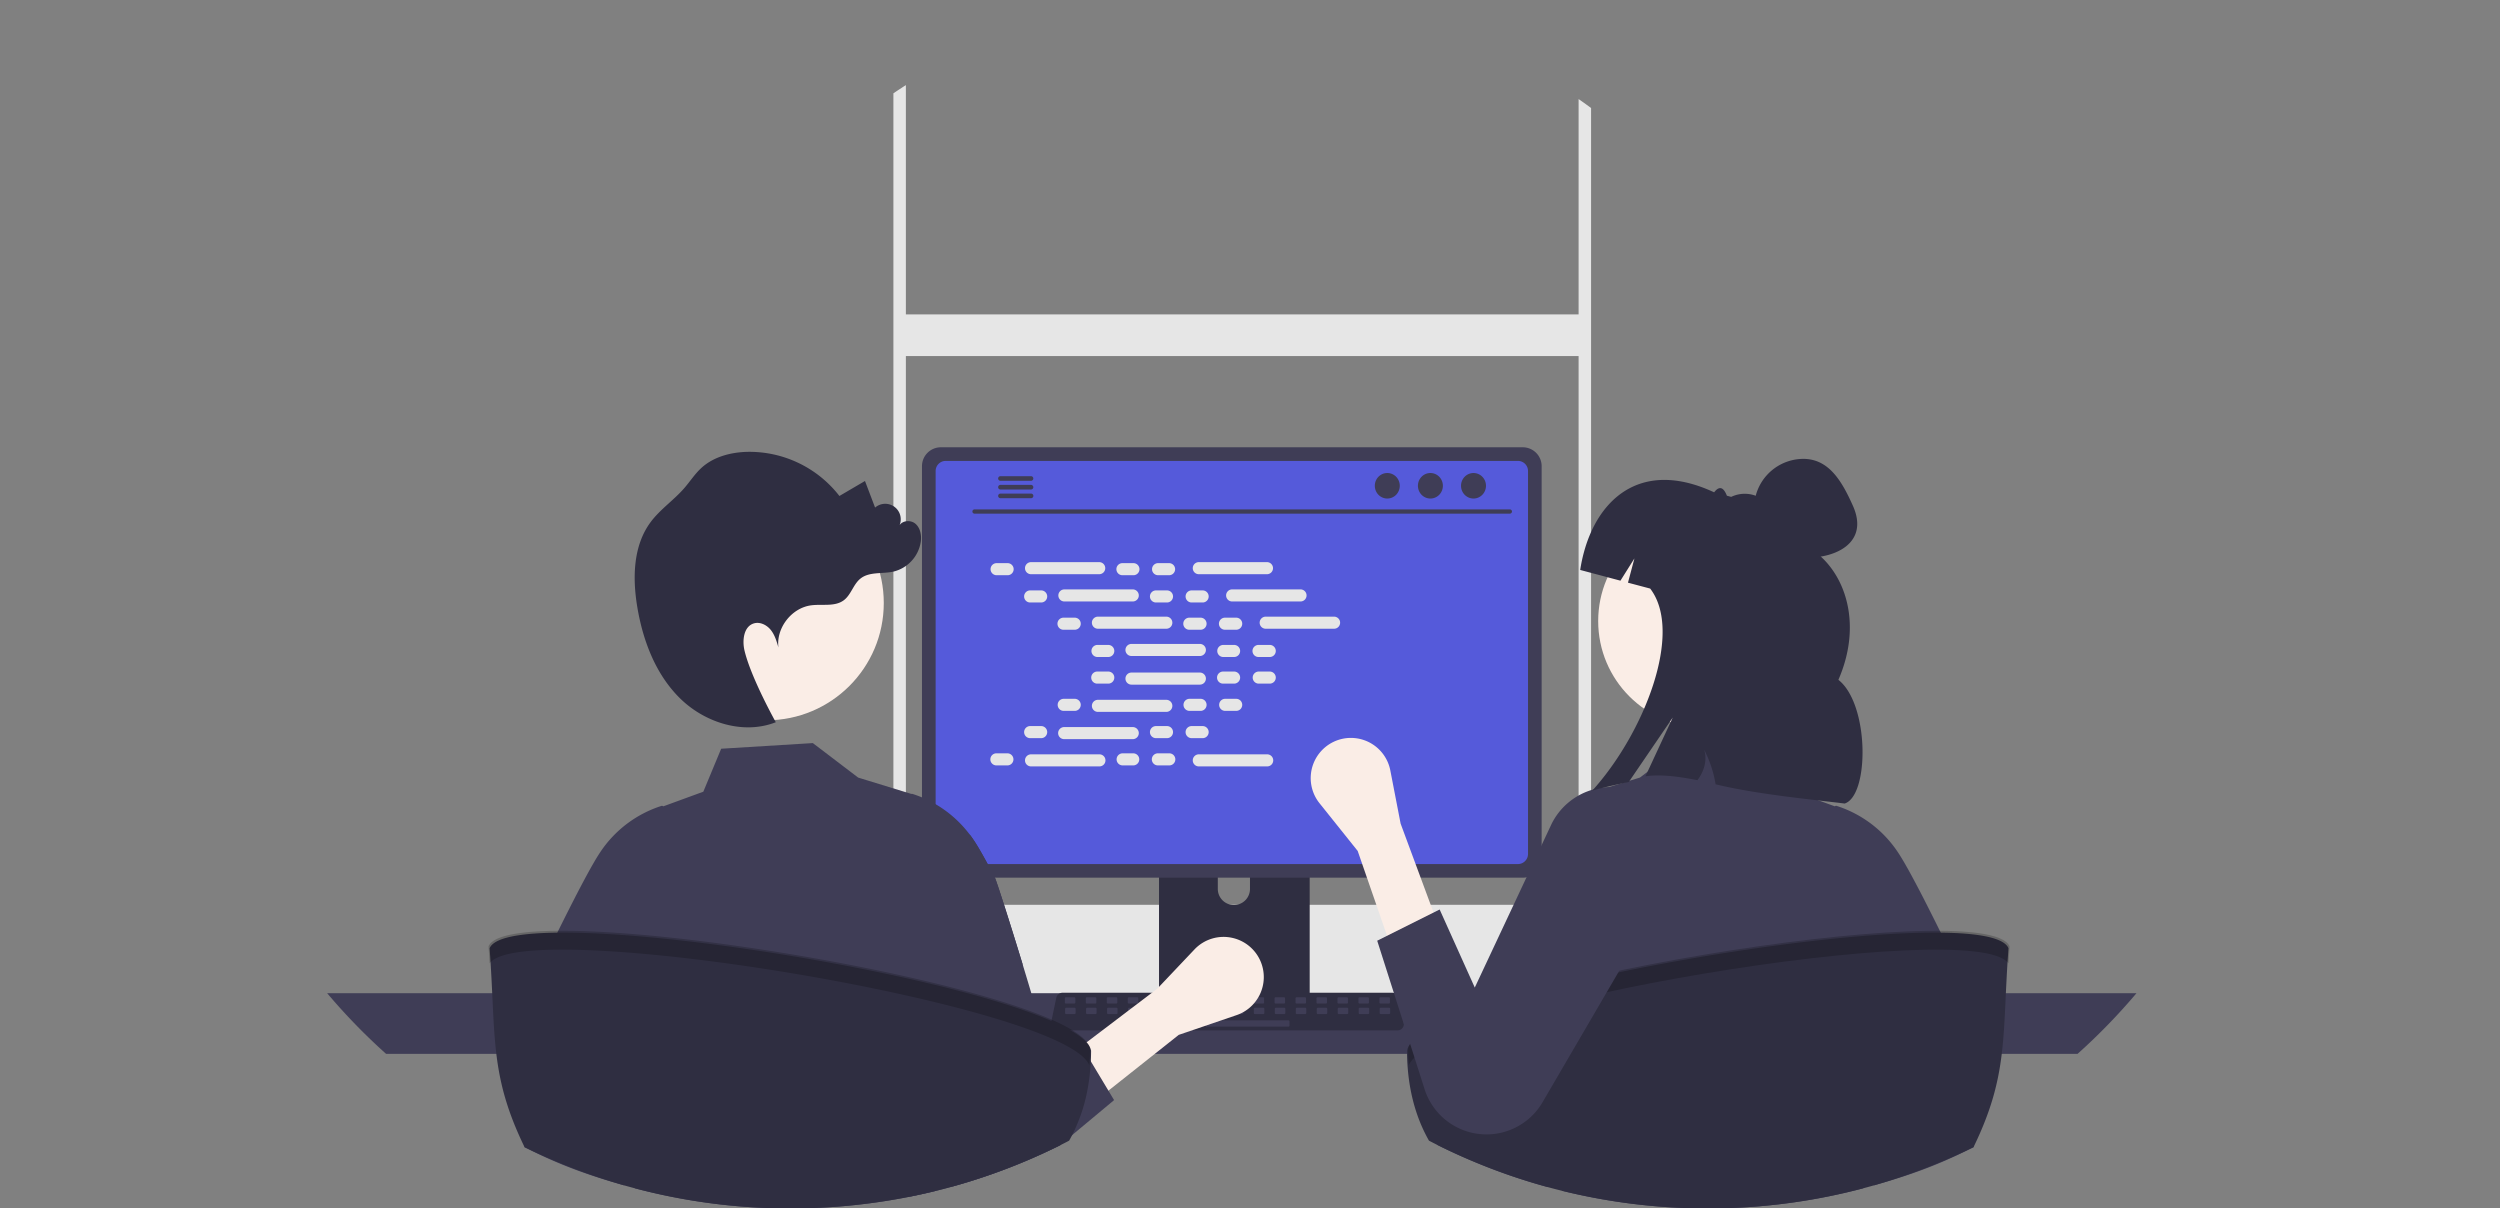 <svg width="331" height="160" viewBox="0 0 331 160" fill="none" xmlns="http://www.w3.org/2000/svg"><rect x="0" y="0" width="331" height="160" fill="#808080" stroke="none"/><g clip-path="url(#clip0_376_19571)"><path d="M247.536 132.488h-28.702a46.632 46.632 0 01.041-6.902c1.147-14.186 8.865-27.7 20.509-35.883-1.488 5.3-.723 10.57.827 15.86-.217.072-.434.134-.631.217a12.838 12.838 0 00-4.246 2.604c-.341.32-.703.785-.527 1.229.155.372.62.496 1.023.579.971.186 1.942.372 2.903.547.775.155 1.55.3 2.325.455.361.062.723.134 1.085.206.051.124.082.238.134.352 1.819 5.011 3.802 10.063 4.732 15.198.23 1.289.389 2.589.475 3.895.031.548.052 1.096.052 1.643zm-130.879-18.804c-4.877 2.965-7.977 7.552-10.508 12.687a12.975 12.975 0 00-5.899 3.1c-.352.32-.713.785-.527 1.23.155.372.62.496 1.022.578.961.186 1.943.372 2.904.548-.093.217-.186.444-.279.661H71.134a45.52 45.52 0 014.846-5.538c.382-.382.774-.744 1.177-1.116a48.221 48.221 0 0113.949-8.803 49.067 49.067 0 0125.551-3.347z" fill="#F2F2F2"/><path d="M119.388 11.625c-.369.239-.738.483-1.102.73v111.9c0 2.796 1.658 5.139 3.873 5.736.362.098.736.148 1.111.147h82.405c.375.001.747-.049 1.108-.147a4.723 4.723 0 002.16-1.294 6.358 6.358 0 001.716-4.442V14.301a67.38 67.38 0 00-1.377-.994l-.275-.191v111.139c.001.36-.042.719-.128 1.069-.391 1.652-1.682 2.863-3.204 2.863H123.27c-1.838 0-3.332-1.764-3.332-3.932V11.269c-.183.117-.366.234-.55.356z" fill="#E6E6E6"/><path d="M101.325 127.243a7.425 7.425 0 001.86 4.919 7.434 7.434 0 005.587 2.53h108.646a7.448 7.448 0 005.265-12.712 7.444 7.444 0 00-5.265-2.181H108.772a7.457 7.457 0 00-7.447 7.444zm17.787-80.103h90.17v-5.515h-90.17v5.515z" fill="#E6E6E6"/><path d="M43.313 131.496a80.23 80.23 0 007.808 8.038h223.944a80.073 80.073 0 007.807-8.038H43.313z" fill="#3F3D56"/><path d="M153.453 104.617v28.475h19.949v-28.475a.961.961 0 00-.961-.961h-18.024a.971.971 0 00-.681.281.952.952 0 00-.283.68zm7.785 9.784a2.133 2.133 0 012.13-2.109 2.13 2.13 0 012.129 2.109v3.304a2.126 2.126 0 01-2.129 2.119 2.13 2.13 0 01-2.13-2.119v-3.304z" fill="#2F2E41"/><path d="M153.392 132.182v2.746a.54.54 0 00.535.538h19a.541.541 0 00.536-.538v-2.746h-20.071zM122.07 61.716v51.992a2.5 2.5 0 002.499 2.499h77.047a2.499 2.499 0 002.499-2.499V61.716a2.505 2.505 0 00-2.499-2.496h-77.047a2.501 2.501 0 00-2.499 2.496z" fill="#3F3D56"/><path d="M123.878 62.363v50.703a1.337 1.337 0 001.335 1.336h75.762a1.339 1.339 0 001.335-1.336V62.363a1.336 1.336 0 00-1.335-1.339h-75.762a1.338 1.338 0 00-1.335 1.339z" fill="#555ADA"/><path d="M139.326 136.113a.807.807 0 00.644.308h45.073a.831.831 0 00.644-.307.83.83 0 00.167-.692l-.7-3.324a.83.83 0 00-.81-.658h-43.677a.8.8 0 00-.294.056.832.832 0 00-.517.602l-.699 3.324a.833.833 0 00.169.691z" fill="#2F2E41"/><path d="M182.771 132.872h1.117a.135.135 0 00.135-.135v-.562a.135.135 0 00-.135-.136h-1.117a.136.136 0 00-.136.136v.562c0 .074.061.135.136.135zm-2.777 0h1.118a.136.136 0 00.135-.135v-.562a.136.136 0 00-.135-.136h-1.118a.136.136 0 00-.135.136v.562c0 .074.061.135.135.135zm-2.776 0h1.117a.136.136 0 00.136-.135v-.562a.136.136 0 00-.136-.136h-1.117a.136.136 0 00-.136.136v.562c0 .074.061.135.136.135zm-2.776 0h1.117a.135.135 0 00.135-.135v-.562a.135.135 0 00-.135-.136h-1.117a.136.136 0 00-.136.136v.562c0 .074.061.135.136.135zm-2.777 0h1.117a.136.136 0 00.136-.135v-.562a.136.136 0 00-.136-.136h-1.117a.135.135 0 00-.135.136v.562c0 .074.06.135.135.135zm-2.776 0h1.117a.136.136 0 00.136-.135v-.562a.136.136 0 00-.136-.136h-1.117a.136.136 0 00-.136.136v.562c0 .074.061.135.136.135zm-2.776 0h1.117a.135.135 0 00.135-.135v-.562a.135.135 0 00-.135-.136h-1.117a.136.136 0 00-.136.136v.562c0 .074.061.135.136.135zm-2.777 0h1.117a.136.136 0 00.136-.135v-.562a.136.136 0 00-.136-.136h-1.117a.135.135 0 00-.135.136v.562c0 .074.06.135.135.135zm-2.776 0h1.117a.135.135 0 00.135-.135v-.562a.135.135 0 00-.135-.136h-1.117a.136.136 0 00-.136.136v.562c0 .074.061.135.136.135zm-2.777 0h1.118a.136.136 0 00.135-.135v-.562a.136.136 0 00-.135-.136h-1.118a.136.136 0 00-.135.136v.562c0 .074.061.135.135.135zm-2.777 0h1.117a.136.136 0 00.136-.135v-.562a.136.136 0 00-.136-.136h-1.117a.135.135 0 00-.135.136v.562c0 .074.06.135.135.135zm-2.776 0h1.117a.135.135 0 00.135-.135v-.562a.135.135 0 00-.135-.136h-1.117a.136.136 0 00-.136.136v.562c0 .074.061.135.136.135zm-2.777 0h1.118a.136.136 0 00.135-.135v-.562a.136.136 0 00-.135-.136h-1.118a.135.135 0 00-.135.136v.562c0 .074.06.135.135.135zm-2.776 0h1.117a.136.136 0 00.136-.135v-.562a.136.136 0 00-.136-.136h-1.117a.136.136 0 00-.136.136v.562c0 .074.061.135.136.135zm-2.776 0h1.117a.135.135 0 00.135-.135v-.562a.135.135 0 00-.135-.136h-1.117a.136.136 0 00-.136.136v.562c0 .074.061.135.136.135zm-2.777 0h1.117a.136.136 0 00.136-.135v-.562a.136.136 0 00-.136-.136h-1.117a.135.135 0 00-.135.136v.562c0 .074.06.135.135.135zm41.68 1.389h1.117a.136.136 0 00.136-.136v-.562a.135.135 0 00-.136-.135h-1.117a.135.135 0 00-.136.135v.562c0 .075.061.136.136.136zm-2.776 0h1.117a.135.135 0 00.135-.136v-.562a.134.134 0 00-.135-.135h-1.117a.135.135 0 00-.136.135v.562c0 .075.061.136.136.136zm-2.777 0h1.117a.136.136 0 00.136-.136v-.562a.135.135 0 00-.136-.135h-1.117a.134.134 0 00-.135.135v.562c0 .075.06.136.135.136zm-2.776 0h1.117a.136.136 0 00.136-.136v-.562a.135.135 0 00-.136-.135h-1.117a.135.135 0 00-.136.135v.562c0 .075.061.136.136.136zm-2.777 0h1.118a.136.136 0 00.135-.136v-.562a.135.135 0 00-.135-.135h-1.118a.135.135 0 00-.135.135v.562c0 .075.061.136.135.136zm-2.776 0h1.117a.136.136 0 00.136-.136v-.562a.135.135 0 00-.136-.135h-1.117a.134.134 0 00-.135.135v.562c0 .075.06.136.135.136zm-2.777 0h1.117a.135.135 0 00.135-.136v-.562a.134.134 0 00-.135-.135h-1.117a.135.135 0 00-.136.135v.562c0 .075.061.136.136.136zm-2.777 0h1.118a.136.136 0 00.135-.136v-.562a.135.135 0 00-.135-.135h-1.118a.135.135 0 00-.135.135v.562c0 .075.061.136.135.136zm-2.776 0h1.117a.136.136 0 00.136-.136v-.562a.135.135 0 00-.136-.135h-1.117a.135.135 0 00-.136.135v.562c0 .075.061.136.136.136zm-2.776 0h1.117a.135.135 0 00.135-.136v-.562a.134.134 0 00-.135-.135h-1.117a.135.135 0 00-.136.135v.562c0 .075.061.136.136.136zm-2.777 0h1.117a.136.136 0 00.136-.136v-.562a.135.135 0 00-.136-.135h-1.117a.134.134 0 00-.135.135v.562c0 .075.06.136.135.136zm-2.776 0h1.117a.136.136 0 00.136-.136v-.562a.135.135 0 00-.136-.135h-1.117a.135.135 0 00-.136.135v.562c0 .075.061.136.136.136zm-2.776 0h1.117a.135.135 0 00.135-.136v-.562a.134.134 0 00-.135-.135h-1.117a.135.135 0 00-.136.135v.562c0 .075.061.136.136.136zm-2.777 0h1.117a.136.136 0 00.136-.136v-.562a.135.135 0 00-.136-.135h-1.117a.134.134 0 00-.135.135v.562c0 .075.06.136.135.136zm-2.776 0h1.117a.136.136 0 00.136-.136v-.562a.135.135 0 00-.136-.135h-1.117a.135.135 0 00-.136.135v.562c0 .075.061.136.136.136zm-2.777 0h1.118a.136.136 0 00.135-.136v-.562a.135.135 0 00-.135-.135h-1.118a.135.135 0 00-.135.135v.562c0 .075.061.136.135.136zm18.602 1.665h10.835a.135.135 0 00.135-.136v-.562a.135.135 0 00-.135-.135h-10.835a.135.135 0 00-.135.135v.562c0 .075.06.136.135.136zm-30.738-67.918h70.89a.284.284 0 00.275-.282.284.284 0 00-.275-.282h-70.89a.28.28 0 00-.195.085.28.28 0 000 .394.28.28 0 00.195.085zm66.064-2.002c.912 0 1.652-.756 1.652-1.69 0-.932-.74-1.688-1.652-1.688-.913 0-1.652.756-1.652 1.689s.739 1.689 1.652 1.689zm-5.707 0c.912 0 1.652-.756 1.652-1.69 0-.932-.74-1.688-1.652-1.688-.913 0-1.652.756-1.652 1.689s.739 1.689 1.652 1.689zm-5.707 0c.912 0 1.652-.756 1.652-1.69 0-.932-.74-1.688-1.652-1.688-.913 0-1.652.756-1.652 1.689s.739 1.689 1.652 1.689zm-51.516-2.653a.31.31 0 00.088.215.304.304 0 00.215.09h4.054a.306.306 0 00.212-.52.306.306 0 00-.212-.093h-4.054a.307.307 0 00-.303.308zm0 1.152a.31.31 0 00.088.216.304.304 0 00.215.09h4.054a.306.306 0 00.3-.307.308.308 0 00-.3-.307h-4.054a.307.307 0 00-.303.308zm0 1.15a.307.307 0 00.303.308h4.054a.306.306 0 000-.613h-4.054a.299.299 0 00-.215.09.303.303 0 00-.088.215z" fill="#3F3D56"/><path d="M133.408 74.56h-1.457a.8.8 0 100 1.6h1.457a.8.8 0 000-1.6zm16.659 0h-1.457a.8.8 0 000 1.6h1.457a.8.8 0 000-1.6zm4.719 0h-1.456a.8.8 0 100 1.6h1.456a.8.8 0 100-1.6zm-9.251-.133h-9.053a.8.8 0 000 1.599h9.053a.8.8 0 100-1.6zm22.212 0h-9.053a.8.8 0 000 1.599h9.053a.8.8 0 100-1.6zM137.85 78.17h-1.457a.8.8 0 000 1.6h1.457a.8.8 0 100-1.6zm16.659 0h-1.456a.8.8 0 100 1.6h1.456a.8.8 0 100-1.6zm4.72 0h-1.457a.8.8 0 000 1.6h1.457a.8.8 0 000-1.6zm-9.252-.134h-9.052a.8.8 0 100 1.6h9.052a.8.8 0 100-1.6zm22.212 0h-9.052a.8.8 0 100 1.6h9.052a.8.8 0 100-1.6zm-29.897 3.744h-1.456a.8.8 0 100 1.599h1.456a.8.8 0 100-1.6zm16.66 0h-1.457a.8.8 0 100 1.599h1.457a.8.8 0 000-1.6zm4.719 0h-1.456a.8.8 0 100 1.599h1.456a.8.8 0 100-1.6zm-9.251-.135h-9.053a.8.8 0 100 1.6h9.053a.8.8 0 000-1.6zm22.212 0h-9.053a.8.8 0 100 1.6h9.053a.8.8 0 000-1.6zm-29.897 3.744h-1.457a.8.8 0 000 1.599h1.457a.8.8 0 000-1.6zm16.659 0h-1.457a.8.8 0 000 1.599h1.457a.799.799 0 100-1.6zm4.72 0h-1.457a.8.8 0 100 1.599h1.457a.8.8 0 000-1.6zm-9.252-.134h-9.053a.8.8 0 000 1.6h9.053a.8.8 0 100-1.6zm-8.795 14.486h-1.457a.8.8 0 000 1.599h1.457a.8.8 0 000-1.599zm4.719 0h-1.456a.8.8 0 100 1.599h1.456a.8.8 0 100-1.599zm12.961.133h-9.053a.8.8 0 000 1.599h9.053a.8.8 0 100-1.599zm-34.339-.133h-1.457a.8.8 0 100 1.599h1.457a.8.8 0 000-1.599zm12.127.133h-9.053a.8.8 0 000 1.599h9.053a.8.8 0 100-1.599zm-7.685-3.742h-1.457a.8.8 0 000 1.6h1.457a.8.8 0 100-1.6zm16.659 0h-1.456a.8.8 0 100 1.6h1.456a.8.8 0 100-1.6zm4.72 0h-1.457a.8.8 0 000 1.6h1.457a.8.8 0 000-1.6zm-9.252.133h-9.052a.8.8 0 100 1.599h9.052a.8.8 0 100-1.6zm-7.685-3.743h-1.456a.8.8 0 100 1.6h1.456a.8.8 0 100-1.6zm16.66 0h-1.457a.8.8 0 100 1.6h1.457a.8.8 0 000-1.6zm4.719 0h-1.456a.8.8 0 100 1.6h1.456a.8.8 0 100-1.6zm-9.251.133h-9.053a.8.8 0 100 1.6h9.053a.8.8 0 000-1.6zm-7.685-3.742h-1.457a.8.8 0 000 1.6h1.457a.8.8 0 000-1.6zm16.659 0h-1.457a.8.8 0 000 1.6h1.457a.799.799 0 100-1.6zm4.72 0h-1.457a.8.8 0 100 1.6h1.457a.8.8 0 000-1.6zm-9.252.133h-9.053a.8.8 0 000 1.6h9.053a.8.8 0 100-1.6z" fill="#E6E6E6"/><path d="M140.465 151.582c-.061.03-.122.061-.183.089a83.81 83.81 0 01-4.726 2.157 79.17 79.17 0 01-9.709 3.34c-.555-3.462-1.094-11.628-1.61-17.633-.097-1.13-.195-2.183-.292-3.113a26.781 26.781 0 00-.525-3.631 1.21 1.21 0 00-.108-.27c.053.481.108 1.913.161 3.901.028.93.053 1.983.081 3.113.13 5.78.266 13.646.402 18.125a85.705 85.705 0 01-1.902.444c-.299.066-.599.133-.899.194A80.522 80.522 0 01104.649 160c-.347 0-.692-.003-1.039-.005-.105 0-.211-.003-.319-.006-.305-.006-.622-.011-.944-.019a80.138 80.138 0 01-18.28-2.635l.241-17.8.042-3.113.017-1.18a4.22 4.22 0 00-.245 1.18 68.568 68.568 0 00-.297 3.113c-.38 4.931-.772 12.885-1.177 17.411-4.8-1.366-8.31-2.613-12.697-4.806-.17-.083-.341-.169-.51-.256l.094-.646c.497-3.454-.089-7.949.46-11.703.42-2.896.853-5.678 1.289-8.038.527-2.84 1.063-5.073 1.594-6.158a371.992 371.992 0 012.565-5.162c.133-.264.267-.525.397-.78a162.88 162.88 0 011.669-3.19 72.06 72.06 0 011-1.805c.358-.625.674-1.141.935-1.532a15.358 15.358 0 018.13-6.167l.083-.022.08.033.092.042 5.292-1.935 2.363-5.69 12.136-.746 1.96 1.49 1.002.764 1.069.814 1.966 1.496.558.172.83.256 5.678 1.743.058-.025.083.023a15.315 15.315 0 017.597 5.414c.189.244.364.497.533.752.461.683 1.083 1.763 1.816 3.118.302.558.622 1.164.958 1.805.202.386 1.952 5.844 3.653 11.42 1.591 5.219 3.141 10.542 3.343 11.908l.111.761c.231 1.579.459 3.17.678 4.722.325 2.302.641 4.523.944 6.508l.008.056z" fill="#3F3D56"/><path opacity=".2" d="M127.604 131.483l-2.359-9.104-2.083 7.856 4.442 1.248z" fill="#000"/><path d="M261.307 151.884a40.5 40.5 0 01-.511.255c-4.387 2.193-7.896 3.44-12.697 4.806-.405-4.526-.796-12.48-1.177-17.411-.1-1.28-.2-2.355-.297-3.113a4.219 4.219 0 00-.244-1.18l.016 1.18.042 3.113.242 17.8a80.147 80.147 0 01-18.281 2.635c-.322.008-.638.013-.944.019-.108.003-.213.006-.319.006-.347.002-.691.005-1.038.005a80.328 80.328 0 01-19.308-2.34c.136-4.479.272-12.345.403-18.125.027-1.13.052-2.183.08-3.113.053-1.988.108-3.42.161-3.901a1.21 1.21 0 00-.108.27 26.94 26.94 0 00-.525 3.631c-.097.93-.194 1.983-.291 3.113-.517 6.005-1.055 14.171-1.611 17.633a79.228 79.228 0 01-9.709-3.34 78.576 78.576 0 01-4.909-2.246c.306-1.999.625-4.24.953-6.564.255-1.802.519-3.654.788-5.483.417-2.827 14.565-33.348 17.9-34.417l.083-.022.059.024 5.677-1.743.831-.256.558-.172 1.965-1.496 1.069-.814 1.003-.763 1.96-1.491 12.136.747 2.363 5.689 5.291 1.935.092-.042.081-.033.083.022a15.356 15.356 0 018.129 6.167c.261.391.578.908.936 1.532.305.531.639 1.136 1 1.805a165.837 165.837 0 012.065 3.97l.753 1.497c.591 1.18 1.202 2.413 1.813 3.665.53 1.085 1.066 3.318 1.593 6.158.436 2.36.869 5.142 1.289 8.038.549 3.754-.036 8.249.461 11.703.03.219.063.433.094.647z" fill="#3F3D56"/><path d="M225.714 96.341c7.795 0 14.115-6.319 14.115-14.114 0-7.795-6.32-14.115-14.115-14.115S211.6 74.432 211.6 82.227s6.319 14.114 14.114 14.114z" fill="#FAEDE6"/><path opacity=".2" d="M203.144 131.483l2.359-9.104 2.083 7.856-4.442 1.248z" fill="#000"/><path d="M265.922 125.551c-.844 11.628.03 16.748-4.629 26.335a79.436 79.436 0 01-14.612 5.448 80.145 80.145 0 01-18.28 2.634c-.323.009-.639.014-.944.02-.109.003-.214.005-.32.005-.347.003-.691.006-1.038.006a80.285 80.285 0 01-21.198-2.832 79.184 79.184 0 01-9.71-3.34 78.576 78.576 0 01-4.909-2.246c-.363-.184-.727-.367-1.085-.556-1.841-3.237-2.888-7.174-2.91-11.905 1.275-8.152 76.819-20.599 79.635-13.569z" fill="#2F2E41"/><path opacity=".2" d="M265.92 127.543c.043-.72.091-1.463.147-2.238-2.815-7.03-78.36 5.417-79.634 13.569.003.747.035 1.472.089 2.181 3.086-8.046 74.855-19.876 79.398-13.512z" fill="#000"/><path d="M184.409 126.1l6.201-3.101-5.168-13.952-1.362-7.036a5.317 5.317 0 00-8.685-3.028 5.323 5.323 0 00-.692 7.363l5.055 6.319 4.651 13.435z" fill="#FAEDE6"/><path d="M190.61 120.417l-8.268 4.133 6.274 19.66a8.601 8.601 0 0015.569 1.81l16.638-28.518a8.779 8.779 0 10-15.407-8.389l-10.156 21.638-4.65-10.334z" fill="#3F3D56"/><path d="M101.482 95.368c8.577 0 15.53-6.953 15.53-15.53 0-8.577-6.953-15.53-15.53-15.53-8.577 0-15.53 6.953-15.53 15.53 0 8.577 6.953 15.53 15.53 15.53z" fill="#FAEDE6"/><path d="M86.138 69.135c1.263-1.702 3.078-2.912 4.466-4.513.762-.878 1.395-1.874 2.25-2.66 1.592-1.462 3.817-2.06 5.976-2.135a15.076 15.076 0 0112.308 5.841l3.386-1.985 1.337 3.521a2.053 2.053 0 013.128 2.568c.268-.83 1.499-1.006 2.177-.458.678.548.86 1.524.749 2.389a4.805 4.805 0 01-3.627 3.977c-1.473.328-3.187-.016-4.365.926-.945.755-1.231 2.13-2.195 2.86-1.188.9-2.868.483-4.345.682-2.584.348-4.631 2.991-4.32 5.58-.234-.817-.48-1.657-1.01-2.32-.531-.665-1.425-1.113-2.239-.87-1.345.404-1.565 2.238-1.24 3.604.865 3.623 4.143 9.48 4.143 9.48-4.256 1.679-9.326.091-12.61-3.094-3.283-3.186-4.993-7.696-5.738-12.21-.632-3.828-.542-8.067 1.77-11.183zm157.265 20.873c2.954-6.774 1.28-13.008-2.322-16.314v-.003c-1.416-3.174-3.298-5.623-5.453-6.197-1.041-.67-2.051-1.455-3.173-1.855a4.137 4.137 0 00-3.243.147l-.572-.153c-.486-1.24-1.055-1.266-1.688-.45-2.438-1.135-4.634-1.643-6.589-1.643-6.374 0-10.145 5.398-11.144 11.922l5.328 1.419 1.852-2.951-.855 3.217 2.94.78c4.475 5.828-.88 19.272-7.669 26.752a62.067 62.067 0 014.828-1.133l5.826-8.54-3.61 7.774c1.874-.275 4.265-.011 6.877.519.881-1.149 1.344-2.682.889-4.048a15.475 15.475 0 011.521 4.589c5.514 1.347 13.036 2.038 17.09 2.549 3.275-1.069 3.284-13.143-.833-16.38z" fill="#2F2E41"/><path d="M245.325 66.966c2.164 4.846-2.203 6.93-6.203 6.871-3.615-.053-6.687-2.593-6.871-6.203a6.545 6.545 0 016.203-6.871c3.61-.185 5.397 2.902 6.871 6.203z" fill="#2F2E41"/><path d="M144.927 145.85l-3.565-5.946 11.853-8.992 4.929-5.203a5.31 5.31 0 015.083-1.52 5.319 5.319 0 013.514 7.603 5.32 5.32 0 01-3.016 2.61l-7.658 2.614-11.14 8.834z" fill="#FAEDE6"/><path d="M147.504 145.654l-5.55 4.626-1.497 1.247-.175.144a80.475 80.475 0 01-4.725 2.157 79.184 79.184 0 01-11.6 3.832c-.386.094-.775.189-1.164.277-.244.059-.491.114-.738.167-.3.067-.6.133-.9.194-.314.067-.627.131-.941.192a8.603 8.603 0 01-2.668-6.461l.891-22.859.394-10.131a8.777 8.777 0 019.59-8.507c.189.244.364.497.533.752.461.684 1.083 1.764 1.816 3.118.303.559.622 1.164.958 1.805.203.386 1.952 5.845 3.654 11.42l-.75 5.822-1.355 10.495 5.559-3.648 3.915-2.571.463.774 1.208 2.016 2.332 3.887.75 1.252z" fill="#3F3D56"/><path d="M144.461 139.121c-.003.472-.014.935-.039 1.393a27.054 27.054 0 01-.439 3.765 21.98 21.98 0 01-2.029 6c-.128.253-.264.503-.403.747-.358.189-.722.372-1.086.555a78.181 78.181 0 01-4.908 2.246 79.19 79.19 0 01-15.343 4.662A80.602 80.602 0 01104.649 160c-.347 0-.691-.003-1.038-.006-.106 0-.211-.003-.32-.006a80.139 80.139 0 01-20.643-3.043 79.515 79.515 0 01-13.194-5.058c-4.658-9.587-3.784-14.707-4.628-26.335 1.733-4.329 31.044-1.272 53.611 3.618 6.125 1.327 11.75 2.79 16.195 4.278 4.592 1.536 7.921 3.096 9.226 4.562.305.303.515.689.603 1.111z" fill="#2F2E41"/><path opacity=".2" d="M64.828 127.543c-.043-.72-.091-1.463-.147-2.238 2.815-7.03 78.36 5.417 79.634 13.569a30.253 30.253 0 01-.089 2.181c-3.086-8.046-74.855-19.876-79.398-13.512z" fill="#000"/></g><defs><clipPath id="clip0_376_19571"><path fill="#fff" transform="translate(43.313)" d="M0 0h244.373v160H0z"/></clipPath></defs></svg>
